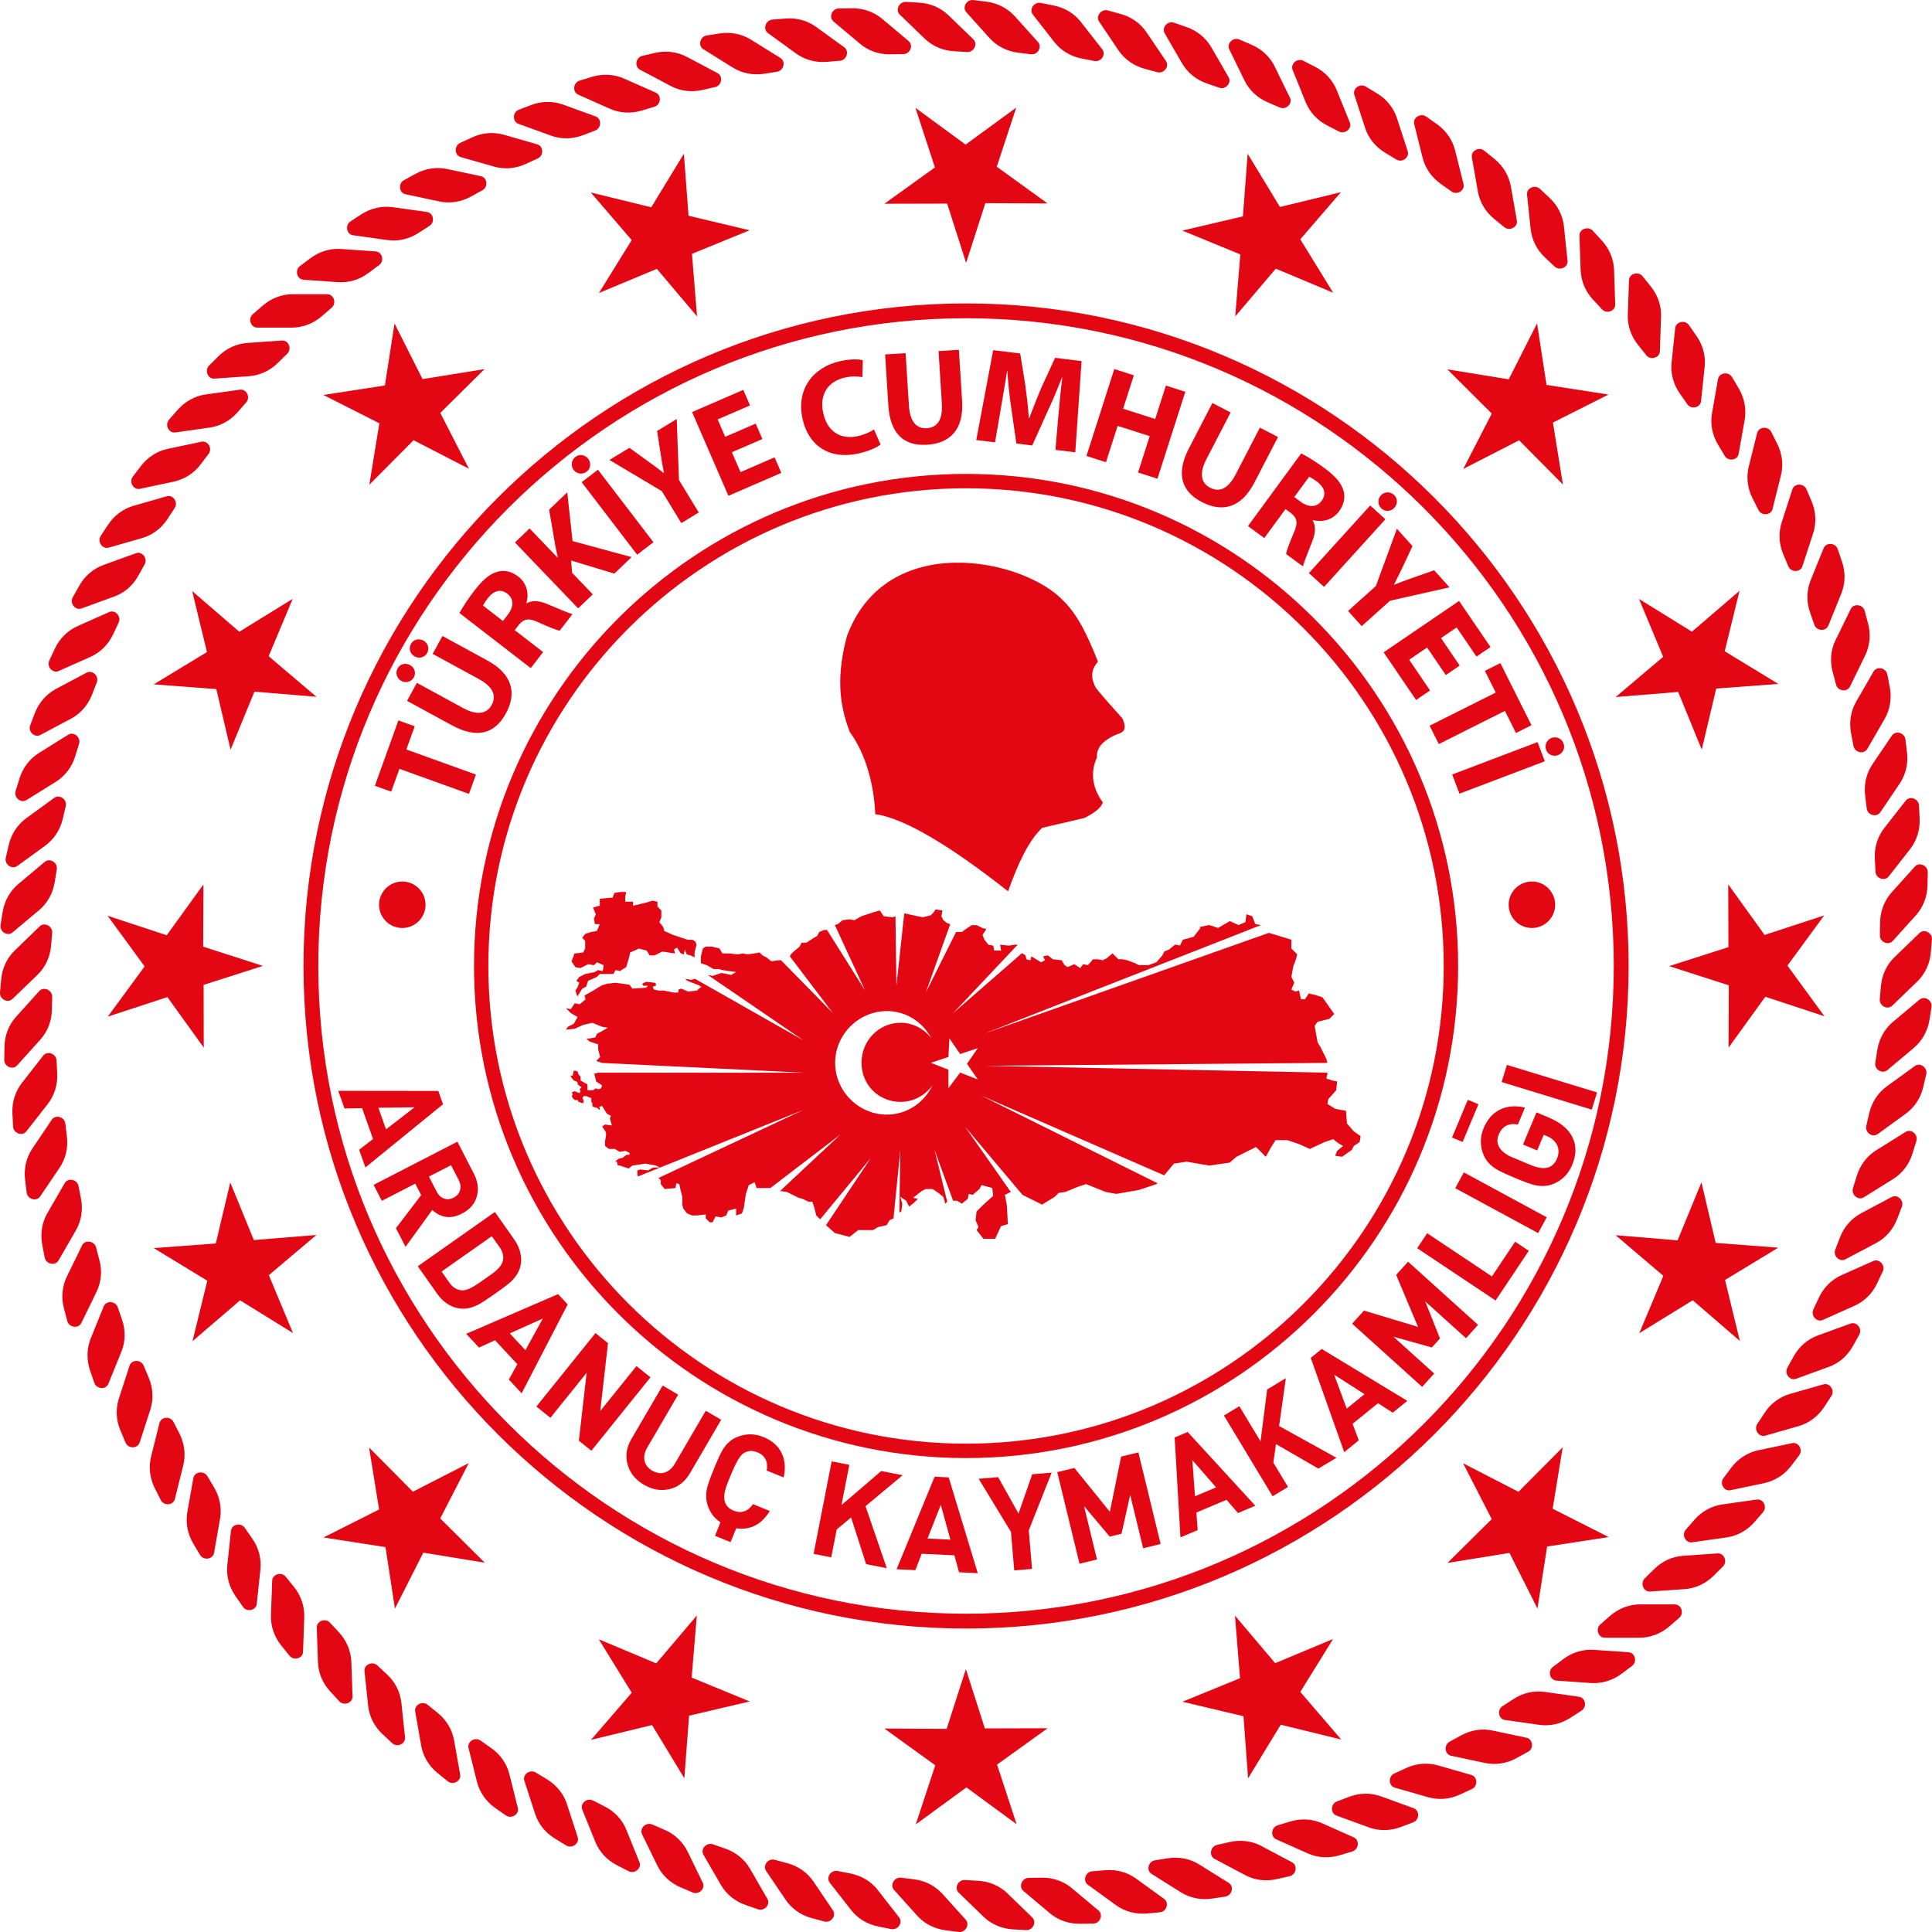 <?xml version="1.0" encoding="UTF-8"?>
<svg xmlns="http://www.w3.org/2000/svg" id="katman_2" data-name="katman 2" viewBox="0 0 817.06 817.07">
  <defs>
    <style>
      .cls-1 {
        fill: #e30613;
        stroke-width: 0px;
      }
    </style>
  </defs>
  <g id="katman_1" data-name="katman 1">
    <g>
      <g>
        <path class="cls-1" d="m708.28,678.5h-14.62c-4.6,0-9.06,1.69-12.65,4.79l-4.19,3.64c-2.2,1.89-.94,5.68,1.86,5.68h14.63c4.61,0,9.08-1.68,12.65-4.78l4.19-3.62c2.21-1.91.95-5.69-1.87-5.69"></path>
        <path class="cls-1" d="m726.4,656.95l-14.6,1.02c-4.58.31-8.92,2.29-12.26,5.64l-3.97,3.92c-2.04,2.03-.52,5.72,2.25,5.54l14.61-1.01c4.6-.33,8.92-2.31,12.28-5.66l3.93-3.92c2.06-2.02.55-5.73-2.25-5.53"></path>
        <path class="cls-1" d="m742.96,634.17l-14.51,2.06c-4.55.62-8.72,2.91-11.85,6.48l-3.65,4.17c-1.9,2.17-.14,5.77,2.63,5.38l14.51-2.05c4.55-.63,8.72-2.92,11.86-6.48l3.65-4.21c1.89-2.16.14-5.74-2.64-5.35"></path>
        <path class="cls-1" d="m757.89,610.32l-14.32,3.02c-4.49.96-8.51,3.54-11.36,7.31l-3.34,4.43c-1.75,2.3.25,5.75,2.99,5.14l14.32-3c4.48-.99,8.5-3.57,11.34-7.32l3.36-4.43c1.74-2.31-.26-5.75-3-5.16"></path>
        <path class="cls-1" d="m771.11,585.47l-14.07,4.01c-4.41,1.27-8.25,4.12-10.82,8.08l-3.05,4.64c-1.56,2.43.68,5.73,3.38,4.96l14.05-4.03c4.43-1.26,8.25-4.12,10.85-8.07l3.05-4.66c1.56-2.43-.68-5.73-3.38-4.94"></path>
        <path class="cls-1" d="m782.58,559.76l-13.74,4.99c-4.34,1.55-7.94,4.68-10.25,8.81l-2.69,4.84c-1.4,2.54,1.06,5.68,3.7,4.69l13.73-4.99c4.34-1.55,7.96-4.66,10.25-8.8l2.72-4.85c1.39-2.52-1.07-5.66-3.71-4.69"></path>
        <path class="cls-1" d="m792.23,533.29l-13.37,5.95c-4.21,1.87-7.61,5.23-9.61,9.52l-2.37,5.01c-1.21,2.62,1.46,5.58,4.01,4.44l13.37-5.98c4.2-1.85,7.58-5.21,9.59-9.48l2.38-5.03c1.23-2.6-1.46-5.56-4.01-4.43"></path>
        <path class="cls-1" d="m800,506.23l-12.93,6.87c-4.06,2.17-7.19,5.75-8.92,10.17l-1.99,5.18c-1.05,2.67,1.83,5.45,4.3,4.12l12.94-6.86c4.06-2.15,7.19-5.73,8.92-10.17l1.99-5.17c1.05-2.69-1.84-5.45-4.3-4.14"></path>
        <path class="cls-1" d="m805.86,478.72l-12.39,7.73c-3.91,2.44-6.79,6.24-8.2,10.77l-1.64,5.3c-.83,2.75,2.22,5.32,4.59,3.84l12.42-7.76c3.89-2.43,6.8-6.22,8.18-10.78l1.63-5.29c.85-2.76-2.19-5.31-4.58-3.81"></path>
        <path class="cls-1" d="m809.8,450.83l-11.84,8.59c-3.73,2.71-6.35,6.69-7.43,11.3l-1.26,5.41c-.65,2.8,2.57,5.12,4.84,3.47l11.84-8.59c3.71-2.7,6.34-6.67,7.41-11.28l1.27-5.41c.64-2.81-2.57-5.16-4.84-3.49"></path>
        <path class="cls-1" d="m811.77,422.75l-11.21,9.4c-3.53,2.97-5.85,7.11-6.61,11.8l-.87,5.47c-.47,2.85,2.92,4.96,5.09,3.15l11.19-9.39c3.52-2.97,5.86-7.12,6.62-11.79l.86-5.49c.47-2.83-2.9-4.94-5.07-3.14"></path>
        <path class="cls-1" d="m811.77,394.59l-10.52,10.16c-3.32,3.18-5.35,7.51-5.78,12.23l-.5,5.53c-.25,2.89,3.26,4.74,5.29,2.79l10.52-10.17c3.32-3.19,5.36-7.51,5.76-12.21l.49-5.53c.29-2.88-3.26-4.75-5.27-2.8"></path>
        <path class="cls-1" d="m809.81,366.49l-9.79,10.87c-3.07,3.44-4.8,7.89-4.91,12.6l-.09,5.56c-.06,2.88,3.57,4.49,5.46,2.4l9.79-10.87c3.06-3.42,4.8-7.86,4.89-12.59l.11-5.54c.07-2.9-3.6-4.51-5.47-2.44"></path>
        <path class="cls-1" d="m796.9,350.15c-2.83,3.62-4.26,8.2-4.03,12.9l.29,5.56c.14,2.89,3.9,4.25,5.63,2l9.01-11.5c2.82-3.64,4.25-8.17,4.02-12.91l-.27-5.56c-.17-2.88-3.89-4.23-5.63-2.01l-9.01,11.51Z"></path>
        <path class="cls-1" d="m788.78,336.36l.66,5.52c.35,2.86,4.2,3.96,5.77,1.62l8.19-12.12c2.55-3.81,3.66-8.44,3.09-13.14l-.67-5.52c-.35-2.87-4.17-3.95-5.74-1.61l-8.2,12.11c-2.58,3.8-3.66,8.44-3.09,13.15"></path>
        <path class="cls-1" d="m782.81,310.02l1.05,5.45c.54,2.84,4.45,3.67,5.86,1.23l7.31-12.65c2.29-3.99,3.07-8.71,2.19-13.34l-1.05-5.45c-.54-2.85-4.45-3.67-5.84-1.23l-7.31,12.65c-2.3,3.99-3.08,8.71-2.2,13.34"></path>
        <path class="cls-1" d="m775.05,284.17l1.43,5.36c.71,2.79,4.68,3.32,5.9.83l6.42-13.17c2-4.12,2.45-8.87,1.24-13.45l-1.43-5.37c-.72-2.77-4.7-3.32-5.92-.81l-6.42,13.14c-2.02,4.14-2.45,8.89-1.22,13.46"></path>
        <path class="cls-1" d="m765.46,258.92l1.81,5.24c.92,2.75,4.89,3.01,5.95.42l5.49-13.57c1.71-4.27,1.82-9.02.28-13.51l-1.8-5.26c-.9-2.74-4.89-3-5.96-.4l-5.49,13.56c-1.72,4.28-1.83,9.04-.28,13.51"></path>
        <path class="cls-1" d="m754.15,234.38l2.14,5.13c1.13,2.65,5.13,2.63,5.96-.03l4.55-13.92c1.42-4.36,1.21-9.11-.63-13.49l-2.18-5.11c-1.12-2.68-5.1-2.66-5.98,0l-4.51,13.93c-1.42,4.36-1.2,9.13.65,13.48"></path>
        <path class="cls-1" d="m743.67,215.69c1.3,2.57,5.3,2.29,5.96-.45l3.54-14.18c1.11-4.45.55-9.2-1.58-13.42l-2.5-4.95c-1.31-2.57-5.3-2.29-5.97.42l-3.56,14.2c-1.08,4.47-.55,9.19,1.59,13.4l2.53,4.98Z"></path>
        <path class="cls-1" d="m729.38,192.78c1.49,2.47,5.45,1.9,5.92-.86l2.55-14.39c.79-4.54-.12-9.22-2.53-13.29l-2.84-4.77c-1.49-2.46-5.42-1.91-5.92.85l-2.53,14.41c-.81,4.51.09,9.2,2.51,13.27l2.85,4.77Z"></path>
        <path class="cls-1" d="m713.55,170.92c1.65,2.38,5.56,1.53,5.83-1.24l1.54-14.54c.47-4.59-.73-9.19-3.45-13.06l-3.18-4.57c-1.62-2.35-5.53-1.53-5.83,1.27l-1.53,14.54c-.49,4.56.73,9.17,3.45,13.06l3.17,4.54Z"></path>
        <path class="cls-1" d="m696.23,150.23c1.81,2.24,5.65,1.13,5.75-1.66l.49-14.62c.19-4.58-1.36-9.11-4.33-12.79l-3.48-4.32c-1.81-2.25-5.64-1.15-5.74,1.66l-.5,14.62c-.17,4.59,1.36,9.1,4.36,12.79l3.46,4.32Z"></path>
        <path class="cls-1" d="m673.72,126.74l3.77,4.07c1.96,2.1,5.71.75,5.6-2.06l-.49-14.64c-.16-4.57-2.02-8.99-5.24-12.46l-3.75-4.07c-1.98-2.1-5.72-.73-5.65,2.06l.51,14.64c.18,4.58,2.02,8.99,5.25,12.46"></path>
        <path class="cls-1" d="m653.41,108.93l4.06,3.8c2.12,1.99,5.73.33,5.45-2.45l-1.52-14.54c-.48-4.57-2.63-8.84-6.09-12.06l-4.06-3.82c-2.09-1.94-5.74-.33-5.45,2.46l1.52,14.54c.5,4.56,2.64,8.84,6.09,12.07"></path>
        <path class="cls-1" d="m625,80.97c.8,4.53,3.24,8.62,6.91,11.62l4.29,3.49c2.25,1.82,5.78-.05,5.29-2.82l-2.53-14.41c-.82-4.52-3.25-8.62-6.91-11.61l-4.33-3.51c-2.22-1.82-5.75.06-5.25,2.83l2.53,14.4Z"></path>
        <path class="cls-1" d="m601.63,66.69c1.1,4.44,3.84,8.37,7.7,11.09l4.53,3.2c2.39,1.68,5.75-.46,5.07-3.18l-3.55-14.2c-1.1-4.44-3.83-8.37-7.7-11.11l-4.52-3.19c-2.38-1.65-5.75.45-5.08,3.19l3.55,14.2Z"></path>
        <path class="cls-1" d="m577.3,54.04c1.42,4.38,4.4,8.08,8.45,10.53l4.75,2.89c2.46,1.5,5.69-.87,4.83-3.53l-4.53-13.92c-1.41-4.37-4.4-8.09-8.46-10.52l-4.75-2.88c-2.47-1.5-5.69.85-4.82,3.51l4.53,13.92Z"></path>
        <path class="cls-1" d="m552.15,43.15c1.72,4.26,4.95,7.77,9.18,9.93l4.92,2.53c2.57,1.31,5.65-1.27,4.59-3.87l-5.5-13.55c-1.72-4.27-4.95-7.78-9.16-9.93l-4.96-2.54c-2.56-1.31-5.6,1.26-4.55,3.87l5.48,13.56Z"></path>
        <path class="cls-1" d="m526.29,34.01c2.01,4.15,5.49,7.41,9.84,9.26l5.12,2.21c2.65,1.11,5.51-1.65,4.28-4.16l-6.42-13.14c-2-4.14-5.47-7.39-9.84-9.26l-5.1-2.2c-2.66-1.13-5.51,1.65-4.29,4.15l6.41,13.14Z"></path>
        <path class="cls-1" d="m499.87,26.73c2.3,3.97,5.99,7,10.47,8.55l5.25,1.81c2.74.96,5.39-2.02,4-4.45l-7.33-12.66c-2.31-3.98-5.99-6.99-10.49-8.54l-5.23-1.83c-2.72-.95-5.4,2.02-3.98,4.47l7.31,12.65Z"></path>
        <path class="cls-1" d="m473.01,21.29c2.57,3.79,6.46,6.54,11.05,7.8l5.35,1.44c2.78.77,5.25-2.37,3.68-4.74l-8.21-12.12c-2.55-3.8-6.46-6.54-11.02-7.78l-5.36-1.48c-2.8-.73-5.23,2.42-3.67,4.74l8.18,12.14Z"></path>
        <path class="cls-1" d="m445.82,17.72c2.83,3.62,6.9,6.11,11.56,7.02l5.44,1.06c2.84.58,5.05-2.74,3.32-4.96l-9.01-11.52c-2.82-3.64-6.9-6.09-11.56-7l-5.42-1.09c-2.84-.54-5.07,2.77-3.32,4.96l8.99,11.53Z"></path>
        <path class="cls-1" d="m418.46,16.07c3.08,3.43,7.32,5.59,12.04,6.21l5.48.66c2.89.38,4.87-3.08,2.99-5.17l-9.78-10.87c-3.1-3.42-7.33-5.62-12.03-6.19l-5.51-.69c-2.88-.35-4.84,3.09-2.98,5.18l9.79,10.87Z"></path>
        <path class="cls-1" d="m391.07,16.35c3.31,3.18,7.68,5.07,12.42,5.32l5.53.32c2.89.15,4.61-3.43,2.62-5.36l-10.54-10.18c-3.31-3.19-7.68-5.07-12.43-5.33l-5.54-.32c-2.88-.15-4.62,3.45-2.59,5.39l10.53,10.17Z"></path>
        <path class="cls-1" d="m363.74,18.53c3.51,2.96,8.01,4.53,12.75,4.44l5.55-.07c2.88-.05,4.38-3.75,2.22-5.53l-11.21-9.43c-3.53-2.94-8.02-4.51-12.77-4.44l-5.55.09c-2.89.03-4.37,3.73-2.21,5.53l11.21,9.4Z"></path>
        <path class="cls-1" d="m336.63,22.6c3.71,2.69,8.33,3.96,13.04,3.55l5.54-.46c2.87-.25,4.09-4.05,1.83-5.69l-11.84-8.58c-3.74-2.73-8.33-3.97-13.05-3.58l-5.52.46c-2.9.25-4.1,4.05-1.84,5.7l11.83,8.6Z"></path>
        <path class="cls-1" d="m309.86,28.54c3.91,2.46,8.59,3.38,13.26,2.65l5.49-.85c2.86-.46,3.8-4.32,1.43-5.82l-12.43-7.73c-3.9-2.44-8.57-3.38-13.25-2.64l-5.5.84c-2.83.45-3.81,4.32-1.42,5.82l12.41,7.73Z"></path>
        <path class="cls-1" d="m283.61,36.34c4.03,2.17,8.77,2.77,13.41,1.72l5.4-1.24c2.83-.63,3.49-4.55,1.04-5.9l-12.93-6.84c-4.08-2.18-8.81-2.77-13.42-1.74l-5.41,1.27c-2.82.61-3.51,4.56-1.04,5.87l12.95,6.85Z"></path>
        <path class="cls-1" d="m244.55,40.04l13.36,5.95c4.19,1.87,8.96,2.13,13.49.77l5.34-1.62c2.77-.84,3.15-4.81.59-5.97l-13.38-5.92c-4.19-1.87-8.95-2.13-13.49-.78l-5.31,1.61c-2.77.85-3.17,4.81-.6,5.96"></path>
        <path class="cls-1" d="m219.25,52.37l13.73,4.98c4.32,1.59,9.13,1.53,13.52-.17l5.2-1.97c2.7-1.03,2.82-5.01.19-5.98l-13.76-5c-4.32-1.56-9.1-1.5-13.51.18l-5.19,1.98c-2.7,1.02-2.81,5.02-.19,5.98"></path>
        <path class="cls-1" d="m194.83,66.43l14.1,4.03c4.4,1.25,9.15.85,13.45-1.13l5.04-2.32c2.63-1.22,2.46-5.21-.23-5.98l-14.06-4.03c-4.42-1.27-9.18-.89-13.47,1.11l-5.04,2.33c-2.63,1.22-2.48,5.19.21,5.98"></path>
        <path class="cls-1" d="m171.5,82.15l14.3,3.05c4.5.94,9.22.23,13.36-2.06l4.85-2.68c2.54-1.41,2.1-5.36-.63-5.94l-14.32-3.05c-4.49-.94-9.2-.22-13.35,2.06l-4.88,2.68c-2.53,1.39-2.07,5.36.66,5.94"></path>
        <path class="cls-1" d="m149.29,99.49l14.51,2.03c4.54.65,9.19-.41,13.16-2.98l4.67-3.01c2.44-1.57,1.72-5.49-1.06-5.88l-14.48-2.03c-4.55-.63-9.19.41-13.19,2.96l-4.66,3.04c-2.41,1.56-1.72,5.48,1.06,5.87"></path>
        <path class="cls-1" d="m128.36,118.32l14.59,1.01c4.58.31,9.16-1.05,12.92-3.91l4.46-3.3c2.33-1.74,1.35-5.62-1.46-5.8l-14.59-1.02c-4.59-.33-9.17,1.04-12.95,3.87l-4.44,3.34c-2.33,1.74-1.35,5.6,1.46,5.8"></path>
        <path class="cls-1" d="m108.81,138.55h14.61c4.61,0,9.07-1.68,12.65-4.79l4.19-3.62c2.2-1.9.94-5.71-1.86-5.71h-14.63c-4.61,0-9.07,1.72-12.64,4.81l-4.19,3.62c-2.21,1.88-.95,5.68,1.88,5.68"></path>
        <path class="cls-1" d="m90.68,160.12l14.61-1.02c4.57-.32,8.91-2.32,12.25-5.65l3.97-3.91c2.03-2.04.52-5.73-2.27-5.53l-14.6,1.02c-4.6.33-8.92,2.3-12.28,5.66l-3.93,3.91c-2.06,2.03-.54,5.73,2.25,5.53"></path>
        <path class="cls-1" d="m74.13,182.89l14.49-2.06c4.55-.62,8.73-2.91,11.85-6.49l3.65-4.17c1.9-2.17.14-5.75-2.63-5.37l-14.5,2.02c-4.57.63-8.74,2.96-11.86,6.51l-3.66,4.17c-1.88,2.2-.12,5.77,2.66,5.38"></path>
        <path class="cls-1" d="m59.18,206.73l14.3-3.04c4.51-.96,8.53-3.53,11.38-7.3l3.34-4.43c1.76-2.3-.25-5.73-3-5.16l-14.31,3.04c-4.47.94-8.5,3.53-11.35,7.32l-3.37,4.42c-1.73,2.29.26,5.74,3.01,5.15"></path>
        <path class="cls-1" d="m45.96,231.61l14.05-4.03c4.43-1.27,8.25-4.12,10.84-8.1l3.04-4.66c1.57-2.4-.67-5.71-3.36-4.95l-14.07,4.05c-4.41,1.27-8.24,4.13-10.82,8.08l-3.05,4.65c-1.56,2.42.69,5.73,3.37,4.95"></path>
        <path class="cls-1" d="m34.49,257.32l13.74-5.02c4.34-1.53,7.94-4.65,10.25-8.8l2.7-4.85c1.4-2.51-1.07-5.66-3.68-4.69l-13.76,4.98c-4.32,1.57-7.94,4.69-10.25,8.82l-2.72,4.85c-1.4,2.53,1.08,5.66,3.71,4.7"></path>
        <path class="cls-1" d="m24.84,283.77l13.37-5.95c4.21-1.88,7.6-5.23,9.61-9.51l2.36-5.02c1.22-2.63-1.46-5.58-4.02-4.44l-13.36,5.93c-4.19,1.89-7.6,5.25-9.6,9.54l-2.35,5.03c-1.24,2.6,1.44,5.55,3.99,4.43"></path>
        <path class="cls-1" d="m17.09,310.82l12.91-6.88c4.06-2.14,7.2-5.74,8.91-10.14l2.02-5.18c1.05-2.69-1.84-5.45-4.31-4.14l-12.94,6.86c-4.04,2.18-7.18,5.75-8.92,10.16l-1.97,5.19c-1.06,2.7,1.81,5.45,4.3,4.13"></path>
        <path class="cls-1" d="m11.2,338.35l12.43-7.73c3.88-2.45,6.78-6.23,8.18-10.76l1.63-5.32c.84-2.74-2.22-5.3-4.59-3.83l-12.41,7.76c-3.9,2.43-6.79,6.23-8.2,10.76l-1.62,5.29c-.86,2.77,2.21,5.33,4.57,3.82"></path>
        <path class="cls-1" d="m7.29,366.23l11.83-8.58c3.72-2.72,6.34-6.71,7.42-11.32l1.26-5.4c.66-2.81-2.57-5.15-4.85-3.51l-11.85,8.61c-3.71,2.72-6.32,6.69-7.4,11.31l-1.25,5.41c-.67,2.79,2.57,5.14,4.84,3.48"></path>
        <path class="cls-1" d="m5.31,394.31l11.21-9.39c3.53-2.96,5.86-7.11,6.6-11.79l.89-5.49c.47-2.83-2.93-4.96-5.08-3.16l-11.21,9.41c-3.51,2.97-5.85,7.12-6.61,11.8l-.86,5.49c-.48,2.85,2.92,4.94,5.07,3.14"></path>
        <path class="cls-1" d="m5.28,422.47l10.53-10.16c3.31-3.19,5.36-7.51,5.78-12.21l.48-5.53c.27-2.89-3.26-4.74-5.27-2.82l-10.52,10.18c-3.33,3.18-5.35,7.51-5.77,12.21l-.51,5.53c-.27,2.88,3.26,4.73,5.27,2.79"></path>
        <path class="cls-1" d="m7.25,450.56l9.79-10.87c3.09-3.42,4.81-7.87,4.9-12.59l.13-5.56c.04-2.88-3.6-4.47-5.48-2.4l-9.79,10.87c-3.09,3.42-4.81,7.84-4.9,12.59l-.11,5.55c-.07,2.89,3.59,4.51,5.45,2.42"></path>
        <path class="cls-1" d="m20.17,466.91c2.83-3.61,4.25-8.18,4.03-12.88l-.29-5.58c-.15-2.87-3.88-4.21-5.63-2.02l-9,11.53c-2.84,3.6-4.25,8.18-4.03,12.9l.29,5.55c.14,2.89,3.91,4.24,5.63,2.03l9.01-11.53Z"></path>
        <path class="cls-1" d="m28.3,480.7l-.67-5.53c-.33-2.87-4.18-3.96-5.74-1.61l-8.17,12.12c-2.58,3.81-3.69,8.45-3.12,13.14l.67,5.51c.33,2.87,4.18,3.97,5.74,1.63l8.2-12.13c2.57-3.82,3.66-8.44,3.09-13.14"></path>
        <path class="cls-1" d="m34.27,507.04l-1.05-5.44c-.55-2.84-4.45-3.67-5.86-1.24l-7.32,12.67c-2.28,3.98-3.06,8.7-2.18,13.34l1.04,5.45c.55,2.83,4.45,3.65,5.86,1.23l7.31-12.67c2.32-3.99,3.07-8.7,2.2-13.34"></path>
        <path class="cls-1" d="m42.03,532.89l-1.41-5.37c-.74-2.78-4.68-3.32-5.91-.83l-6.42,13.16c-2.02,4.14-2.46,8.88-1.25,13.47l1.42,5.36c.73,2.77,4.72,3.33,5.94.82l6.41-13.14c2.02-4.16,2.47-8.9,1.23-13.47"></path>
        <path class="cls-1" d="m51.62,558.15l-1.8-5.25c-.93-2.76-4.91-3.01-5.97-.41l-5.48,13.56c-1.71,4.27-1.81,9.02-.29,13.51l1.81,5.25c.92,2.73,4.92,3.01,5.95.4l5.49-13.55c1.73-4.27,1.84-9.03.29-13.52"></path>
        <path class="cls-1" d="m62.92,582.67l-2.16-5.12c-1.11-2.67-5.1-2.67-5.97.02l-4.52,13.9c-1.4,4.38-1.19,9.13.66,13.5l2.16,5.12c1.11,2.65,5.1,2.65,5.97-.02l4.52-13.92c1.41-4.37,1.18-9.15-.66-13.48"></path>
        <path class="cls-1" d="m73.4,601.39c-1.28-2.59-5.29-2.31-5.96.44l-3.55,14.18c-1.1,4.45-.53,9.2,1.59,13.42l2.51,4.95c1.31,2.58,5.28,2.29,5.96-.41l3.55-14.21c1.1-4.46.54-9.19-1.57-13.43l-2.54-4.94Z"></path>
        <path class="cls-1" d="m87.69,624.27c-1.51-2.47-5.44-1.9-5.93.86l-2.54,14.4c-.78,4.53.12,9.21,2.53,13.29l2.85,4.77c1.49,2.47,5.43,1.91,5.93-.86l2.53-14.4c.79-4.51-.09-9.2-2.51-13.27l-2.85-4.79Z"></path>
        <path class="cls-1" d="m103.52,646.13c-1.67-2.37-5.56-1.52-5.84,1.26l-1.55,14.54c-.45,4.56.76,9.19,3.45,13.06l3.18,4.56c1.64,2.38,5.55,1.52,5.83-1.25l1.54-14.55c.48-4.56-.72-9.17-3.44-13.06l-3.17-4.56Z"></path>
        <path class="cls-1" d="m120.84,666.84c-1.81-2.26-5.63-1.13-5.73,1.66l-.52,14.62c-.15,4.58,1.37,9.08,4.35,12.77l3.48,4.32c1.81,2.26,5.65,1.15,5.74-1.65l.51-14.62c.16-4.6-1.36-9.11-4.32-12.79l-3.5-4.32Z"></path>
        <path class="cls-1" d="m143.35,690.33l-3.77-4.06c-1.96-2.11-5.69-.76-5.62,2.05l.51,14.64c.15,4.57,2.02,8.97,5.24,12.44l3.75,4.06c1.97,2.13,5.72.76,5.62-2.06l-.49-14.61c-.18-4.58-2.03-9-5.24-12.46"></path>
        <path class="cls-1" d="m163.66,708.13l-4.06-3.8c-2.11-1.98-5.73-.33-5.45,2.44l1.54,14.55c.47,4.57,2.61,8.84,6.08,12.06l4.07,3.81c2.09,1.95,5.73.33,5.45-2.44l-1.53-14.55c-.5-4.59-2.63-8.85-6.09-12.08"></path>
        <path class="cls-1" d="m192.06,736.09c-.79-4.52-3.21-8.62-6.88-11.62l-4.31-3.49c-2.26-1.83-5.76.06-5.29,2.82l2.54,14.4c.79,4.55,3.24,8.62,6.9,11.62l4.33,3.5c2.22,1.8,5.74-.07,5.26-2.83l-2.55-14.4Z"></path>
        <path class="cls-1" d="m215.45,750.39c-1.11-4.47-3.83-8.39-7.69-11.1l-4.54-3.2c-2.36-1.66-5.76.46-5.07,3.18l3.54,14.2c1.11,4.47,3.83,8.37,7.69,11.11l4.55,3.16c2.36,1.68,5.75-.43,5.07-3.16l-3.55-14.18Z"></path>
        <path class="cls-1" d="m239.78,763c-1.42-4.35-4.42-8.06-8.45-10.52l-4.75-2.87c-2.49-1.5-5.69.87-4.82,3.52l4.53,13.92c1.41,4.37,4.4,8.09,8.44,10.53l4.73,2.89c2.49,1.48,5.72-.88,4.85-3.53l-4.53-13.94Z"></path>
        <path class="cls-1" d="m264.93,773.92c-1.7-4.26-4.94-7.77-9.17-9.93l-4.93-2.53c-2.58-1.31-5.63,1.26-4.58,3.87l5.49,13.55c1.72,4.27,4.95,7.78,9.16,9.93l4.95,2.53c2.57,1.32,5.62-1.26,4.56-3.86l-5.48-13.56Z"></path>
        <path class="cls-1" d="m290.79,783.05c-2.02-4.12-5.48-7.39-9.85-9.26l-5.11-2.2c-2.67-1.13-5.52,1.66-4.28,4.17l6.41,13.14c2.01,4.14,5.48,7.39,9.84,9.26l5.1,2.18c2.66,1.14,5.51-1.64,4.29-4.15l-6.4-13.15Z"></path>
        <path class="cls-1" d="m317.2,790.34c-2.3-3.98-5.98-6.99-10.47-8.55l-5.23-1.81c-2.76-.95-5.4,2-3.99,4.44l7.32,12.66c2.29,3.98,5.98,7,10.47,8.55l5.22,1.82c2.74.96,5.41-2.01,3.99-4.45l-7.31-12.66Z"></path>
        <path class="cls-1" d="m344.07,795.79c-2.57-3.81-6.47-6.58-11.06-7.82l-5.34-1.45c-2.79-.76-5.24,2.38-3.67,4.73l8.19,12.09c2.56,3.83,6.45,6.58,11.03,7.82l5.36,1.46c2.79.75,5.24-2.41,3.67-4.72l-8.18-12.12Z"></path>
        <path class="cls-1" d="m371.25,799.33c-2.83-3.61-6.91-6.09-11.57-7.01l-5.45-1.07c-2.82-.56-5.05,2.75-3.31,4.97l8.99,11.51c2.84,3.65,6.9,6.1,11.56,7.01l5.43,1.09c2.84.54,5.05-2.76,3.33-4.98l-9-11.53Z"></path>
        <path class="cls-1" d="m398.61,800.99c-3.08-3.43-7.32-5.63-12.03-6.21l-5.49-.68c-2.88-.36-4.86,3.1-2.98,5.19l9.78,10.87c3.09,3.42,7.33,5.58,12.02,6.18l5.51.7c2.88.37,4.84-3.1,2.99-5.19l-9.8-10.86Z"></path>
        <path class="cls-1" d="m426.04,800.7c-3.31-3.18-7.7-5.06-12.44-5.3l-5.53-.32c-2.92-.15-4.63,3.43-2.62,5.36l10.52,10.18c3.31,3.18,7.68,5.07,12.43,5.33l5.53.31c2.91.15,4.63-3.44,2.6-5.38l-10.51-10.18Z"></path>
        <path class="cls-1" d="m453.34,798.56c-3.52-2.98-8.02-4.55-12.77-4.47l-5.55.09c-2.88.05-4.36,3.72-2.21,5.53l11.21,9.43c3.51,2.94,8.01,4.51,12.76,4.43l5.55-.07c2.9-.03,4.38-3.75,2.24-5.53l-11.23-9.39Z"></path>
        <path class="cls-1" d="m480.45,794.48c-3.71-2.72-8.33-3.96-13.01-3.55l-5.56.46c-2.86.24-4.08,4.05-1.83,5.69l11.86,8.6c3.71,2.69,8.31,3.94,13.03,3.56l5.54-.5c2.89-.22,4.09-4.02,1.84-5.67l-11.86-8.59Z"></path>
        <path class="cls-1" d="m507.22,788.53c-3.9-2.47-8.6-3.37-13.27-2.65l-5.49.85c-2.86.44-3.81,4.32-1.42,5.78l12.39,7.78c3.92,2.42,8.59,3.36,13.27,2.63l5.5-.84c2.85-.45,3.81-4.33,1.42-5.81l-12.41-7.73Z"></path>
        <path class="cls-1" d="m533.51,780.7c-4.08-2.15-8.81-2.75-13.44-1.69l-5.4,1.23c-2.8.64-3.5,4.56-1.02,5.9l12.92,6.85c4.05,2.18,8.78,2.76,13.4,1.7l5.42-1.23c2.83-.63,3.5-4.57,1.02-5.87l-12.9-6.88Z"></path>
        <path class="cls-1" d="m572.51,777.03l-13.36-5.95c-4.2-1.86-8.96-2.12-13.49-.76l-5.33,1.61c-2.77.85-3.15,4.81-.59,5.94l13.37,5.97c4.19,1.87,8.96,2.12,13.5.76l5.31-1.61c2.76-.84,3.16-4.81.59-5.96"></path>
        <path class="cls-1" d="m597.83,764.7l-13.73-4.98c-4.32-1.58-9.08-1.52-13.52.16l-5.22,1.97c-2.66,1.04-2.8,5.01-.16,5.96l13.75,5.03c4.31,1.55,9.08,1.5,13.5-.19l5.22-1.97c2.68-1.02,2.8-5.03.16-5.99"></path>
        <path class="cls-1" d="m622.24,750.64l-14.07-4.03c-4.42-1.25-9.17-.88-13.48,1.11l-5.06,2.32c-2.6,1.23-2.44,5.22.25,5.98l14.07,4.04c4.42,1.26,9.17.89,13.45-1.12l5.06-2.33c2.63-1.21,2.46-5.2-.22-5.97"></path>
        <path class="cls-1" d="m645.59,734.91l-14.31-3.04c-4.49-.97-9.22-.24-13.37,2.04l-4.85,2.66c-2.54,1.42-2.12,5.37.63,5.96l14.31,3.04c4.5.95,9.19.24,13.35-2.05l4.88-2.66c2.52-1.42,2.09-5.37-.65-5.95"></path>
        <path class="cls-1" d="m667.78,717.57l-14.51-2.05c-4.53-.64-9.2.42-13.16,3l-4.67,3.01c-2.44,1.57-1.74,5.5,1.05,5.87l14.52,2.06c4.53.63,9.17-.41,13.15-3l4.69-3.03c2.41-1.54,1.69-5.47-1.07-5.87"></path>
        <path class="cls-1" d="m688.72,698.74l-14.61-1c-4.57-.34-9.16,1.05-12.92,3.87l-4.45,3.34c-2.32,1.76-1.33,5.6,1.46,5.79l14.58,1.03c4.59.3,9.16-1.05,12.93-3.88l4.47-3.34c2.33-1.74,1.35-5.6-1.46-5.8"></path>
        <polygon class="cls-1" points="400.56 86.11 408.58 111.18 416.72 85.92 443.04 86.05 421.54 70.51 429.78 45.5 408.36 61.16 387.13 45.59 395.39 70.8 374.02 86.17 400.56 86.11"></polygon>
        <polygon class="cls-1" points="291.19 91.25 289.23 65 275.43 87.66 249.86 81.41 267.15 101.54 253.29 123.92 277.78 113.7 294.78 133.8 292.64 107.35 317 97.39 291.19 91.25"></polygon>
        <polygon class="cls-1" points="178.7 160.32 166.85 136.8 162.77 163.02 136.76 167.03 160.43 179.02 156.19 204.99 174.91 186.18 198.31 198.24 186.2 174.63 204.9 156.1 178.7 160.32"></polygon>
        <polygon class="cls-1" points="113.61 277.51 123.79 253.25 101.21 267.17 81.27 249.98 87.53 275.76 65.02 289.42 91.48 291.43 97.51 317.06 107.6 292.51 133.84 294.69 113.61 277.51"></polygon>
        <polygon class="cls-1" points="85.92 400.35 86.04 374.03 70.5 395.53 45.5 387.28 61.16 408.71 45.58 429.94 70.8 421.68 86.17 443.04 86.11 416.51 111.18 408.49 85.92 400.35"></polygon>
        <polygon class="cls-1" points="97.38 500.06 91.26 525.88 65.01 527.83 87.67 541.63 81.4 567.21 101.54 549.92 123.92 563.78 113.7 539.28 133.8 522.28 107.35 524.43 97.38 500.06"></polygon>
        <polygon class="cls-1" points="163.03 654.29 167.02 680.31 179.02 656.64 205 660.88 186.18 642.16 198.24 618.76 174.62 630.86 156.09 612.17 160.32 638.37 136.8 650.21 163.03 654.29"></polygon>
        <polygon class="cls-1" points="275.76 729.54 289.41 752.05 291.42 725.58 317.06 719.56 292.51 709.47 294.69 683.23 277.52 703.45 253.24 693.27 267.16 715.86 249.97 735.79 275.76 729.54"></polygon>
        <polygon class="cls-1" points="416.5 730.96 408.48 705.89 400.34 731.15 374.02 731.02 395.53 746.56 387.28 771.56 408.71 755.91 429.94 771.48 421.67 746.26 443.04 730.89 416.5 730.96"></polygon>
        <polygon class="cls-1" points="525.88 725.81 527.83 752.06 541.63 729.4 567.21 735.66 549.91 715.53 563.78 693.15 539.29 703.36 522.28 683.27 524.42 709.72 500.06 719.68 525.88 725.81"></polygon>
        <polygon class="cls-1" points="638.37 656.75 650.21 680.27 654.29 654.04 680.31 650.04 656.63 638.05 660.88 612.07 642.16 630.89 618.76 618.83 630.86 642.44 612.16 660.97 638.37 656.75"></polygon>
        <polygon class="cls-1" points="725.58 525.64 719.56 500.01 709.47 524.56 683.24 522.37 703.45 539.56 693.27 563.82 715.86 549.9 735.8 567.1 729.54 541.3 752.04 527.65 725.58 525.64"></polygon>
        <polygon class="cls-1" points="755.92 408.36 771.48 387.13 746.27 395.39 730.89 374.03 730.96 400.56 705.88 408.58 731.14 416.71 731.03 443.04 746.57 421.54 771.57 429.78 755.92 408.36"></polygon>
        <polygon class="cls-1" points="719.68 317.01 725.81 291.19 752.07 289.24 729.4 275.43 735.66 249.86 715.52 267.15 693.15 253.29 703.37 277.78 683.27 294.79 709.72 292.64 719.68 317.01"></polygon>
        <polygon class="cls-1" points="654.04 162.78 650.04 136.76 638.05 160.43 612.08 156.19 630.88 174.9 618.83 198.31 642.44 186.21 660.97 204.9 656.75 178.7 680.26 166.86 654.04 162.78"></polygon>
        <polygon class="cls-1" points="541.3 87.53 527.65 65.02 525.64 91.49 500.01 97.51 524.55 107.6 522.38 133.83 539.55 113.62 563.82 123.8 549.9 101.2 567.1 81.27 541.3 87.53"></polygon>
        <path class="cls-1" d="m408.55,200.42c-114.74,0-208.09,93.36-208.09,208.11s93.35,208.1,208.09,208.1,208.11-93.35,208.11-208.1-93.36-208.11-208.11-208.11m0,410.12c-111.39,0-202.02-90.62-202.02-202.01s90.63-202.03,202.02-202.03,202.01,90.63,202.01,202.03-90.62,202.01-202.01,202.01"></path>
        <path class="cls-1" d="m408.55,128.32c-154.51,0-280.2,125.7-280.2,280.21s125.69,280.2,280.2,280.2,280.21-125.7,280.21-280.2-125.71-280.21-280.21-280.21m0,554.13c-151.05,0-273.94-122.88-273.94-273.93s122.89-273.93,273.94-273.93,273.93,122.88,273.93,273.93-122.88,273.93-273.93,273.93"></path>
        <path class="cls-1" d="m647.86,372.8c-5.43,0-9.83,4.4-9.83,9.83s4.4,9.83,9.83,9.83,9.83-4.41,9.83-9.83-4.4-9.83-9.83-9.83"></path>
        <path class="cls-1" d="m170.14,372.8c-5.43,0-9.83,4.4-9.83,9.83s4.4,9.83,9.83,9.83,9.83-4.41,9.83-9.83-4.4-9.83-9.83-9.83"></path>
        <path class="cls-1" d="m370.13,344.3c11.98,1.66,30.99,12.81,56.19,32.64,4.13-11.57,8.68-21.48,14.46-26.85l17.77-4.13c4.13-2.07,7.02-4.14,7.85-6.61-4.54-6.2-5.37-12.81-2.48-19.01-.41-4.13,2.89-7.85,9.92-10.33,2.48-1.24,2.07-3.31.83-6.2-3.72-4.14-7.44-8.27-11.16-12.81-2.07-3.72-2.48-7.44.83-11.16-4.54-11.57-8.68-19.83-14.46-25.61-16.94-18.18-75.19-30.16-91.72,14.87-4.13,15.7-3.72,27.68,1.24,40.49,7.02,9.5,10.33,23.14,10.74,34.71"></path>
        <path class="cls-1" d="m549.43,418.91l-1.65.41-1.65-.83,1.24-2.89-1.24-2.48.83-4.54.83-2.07.83-2.9-2.48-2.48v-3.72l-9.51-2.89-120.22,42.55,116.92-45.86-2.48-.41-1.24-3.31-2.48-.83-.41,3.31-2.9,1.24-3.72-1.66-4.96,2.89-3.72-1.24-4.13.83.41.41-2.89,3.72-2.89.83-1.66.41-1.24,2.48-2.07-.41-2.48,2.07-2.06.83-.83,1.66-2.48,2.89-3.31,1.24h-4.13l-1.65-.83-3.31-1.24-2.07-.41h-1.66l-2.48-2.48-2.48,2.07-1.65.83-2.07-.41h-2.07l-2.07,2.48-2.07-.41-1.24,1.66-2.48-1.66-2.9,1.24-1.24-.83-1.24-2.07-3.72-.41-2.07-1.65-2.07.41.83,1.66-1.65.83-2.07-1.24-2.07-1.24-.41,1.66-1.65-.41-.41-1.65-1.24-.83h-.41l-28.92,25.2,27.27-28.92h-1.24l-2.48.41-3.72-.41.41,2.48h-2.9l-.41-2.07-2.07-.41-1.65-2.07-.83-2.07,1.65-2.48-1.65-.41-2.48-1.24h-2.07l-2.48,1.65-1.65,1.24h-2.48l-12.81,25.61,10.33-28.92-1.24-.41-1.66-1.24-.83-1.66.42-2.48-2.9-.41-.83,1.24-1.24,1.24-3.31.83-7.85-1.66-3.31,30.57-.41-29.33-1.24.41-3.72-.41-1.66-2.48-2.89.83-4.96,1.65-2.9,1.66-2.07-.41-2.89.41-2.07,1.65-1.24.41,12.81,27.68-16.11-25.61h-1.24l-2.07.83-.83,1.65-2.07,1.24-2.48,1.66h-2.07l-.83,1.65-2.48,2.07-1.24,1.24-.41.83,18.18,23.96-21.9-22.31h-1.24l-2.89.41-2.07-1.66-1.66-.83-1.24-1.24-2.07.41-3.3.41-1.66-.41-2.07.41-3.72-.41h-2.89l-1.24-2.07-3.31-.83h-2.48l-1.24.83-.83,3.31v2.9l2.48.83,2.89,1.65h2.07l1.65.41,2.48.41,3.31.41-2.07,1.24-4.13-.83-3.72,1.24-2.07-.41,40.49,27.68-45.86-26.02-1.66.41-2.48-.41.83.83,5.37,2.07v.41h.83l-1.24.83-.83.83-3.72.41-2.9-1.24-1.24.41v1.24h-2.07l-4.13-.83h-2.07l-2.07-.41-.41-.83v-.41l1.24-.41v-.83l-.41-.41-3.72-.41-1.66.83.41.83h2.07l-.83.83-5.79.41-1.24-1.66-5.79-.83-3.72.41-2.48.83-3.31,2.07-3.72,2.07.41,1.65-2.48,2.07-2.07-.41-1.66,2.48-2.06-.42,2.06,2.07,2.9,1.66-1.66,2.89-2.48,1.24-.83,1.24,3.72-.41,3.72-1.66,3.72-.83,4.13,1.66,2.48.41-2.89,1.66-1.66.83-.83,1.65-2.48.41h-1.24l1.24,1.24,3.72,1.24v2.07l.83,3.31-1.65,1.65,2.48.83,85.52,4.13h-87.17l-1.66.41.83,3.31,2.48,1.66-.41,1.24-1.24.41-.83-.41-.83.41-.41.41h-2.48v-2.48l-2.89-1.65v-1.66l-.83-.83-.41-1.24-.83-.41h-.83l-.41,2.07h-.83v.41l1.24,1.66,1.24.41.42.41v.83l1.65,1.24-.41.41-.41.41.41.83-.41.83-2.07-.83-1.24.41.41.83-.41.83.41.83.83.83h1.24l.41.83h.41l.83.41h.83v-1.24l-.41-.83.41-.83h1.24l2.07.83v1.65l.41.41v1.24l.41.41,1.65.41.83.83.41-.41-.41-.83,1.24-.41,2.07,3.31,1.66.83-.41,1.24.83,2.89-2.89-.41-1.24.83,1.66,2.48v1.24l-.41,2.48v2.07l1.66,1.24h2.48l2.07,1.24,2.48-.42,1.66.83v.83h-1.24l-1.66,1.24-1.65.41-1.66,1.24h.83l.41,1.65h.83l3.72,1.24,1.65-1.24,2.9-.41,2.48-.41,4.55.83,1.66.83h-2.9l-2.07,1.24-3.31-.41-1.24.41v2.07l.41.41,69.82-28.09-61.56,28.92h.41l.83.83v1.65l1.66,2.07,4.55-.41.41-2.07,1.24.41.41,2.07.83,3.31v3.31l.41,1.65,1.66,2.07,2.07.83h2.07l3.72-.41v1.65l1.65,1.66h1.24l1.24-2.48,2.48.41,2.07-.83.83-2.07,3.31-.83v2.9l2.48-.83.83-2.48.83-5.79,1.24-3.72,2.48-1.24.83,2.48h5.78l29.75-22.72-25.61,23.96,2.89.41,4.96,2.48,1.65.41,2.48,1.24h1.66l.83,2.48.83,3.31,1.65,1.65,21.49-26.03-19.01,28.51,3.72,3.31,6.2,1.65,3.72-2.89h6.2l2.07-1.24,3.72-.83,1.24-2.07,1.66-.83,2.89-28.92-.41,26.44.83-.41.41-3.31-.83-2.89,2.48,1.66,1.24,2.48,2.07-1.65,1.65-1.66-2.07-.41,3.72-2.9,1.65-.83h2.89l2.48,1.66,2.07,1.65.83,2.89.83-.83-5.37-21.9,7.85,21.49h1.66l2.07,1.24,2.48-2.07.41-2.07,1.66.41,2.89-2.48.83-1.66,4.55,1.24.41,3.31-4.13,3.72-2.9,2.89-.41,3.72,1.24,2.89-.83,1.24,2.9,3.72h4.96l2.48-5.37,2.89-.83-.41-7.85-.83-4.54,2.48-1.24-19.42-27.68,24.37,28.92,8.27,4.13,5.37-3.31,1.66-1.65,2.89-.41,4.96-2.07,3.72-1.24,8.27,3.31,4.54.83,9.5-1.65,7.44-2.48.41-.41-74.78-37.18,77.67,33.88,4.13-4.96,5.37-.83,9.5,1.65,8.68-1.24,2.89-2.48,4.96-2.48,3.31-1.66,4.13,4.14,2.07-3.72,2.07-3.31h4.96l4.96,1.66,4.55,2.07,6.2-2.9,3.72-1.24,2.07,1.65,2.07,1.24-2.48,2.07-.83,2.07,2.9.41,4.13-2.9.83-1.65,2.48-1.66.41-2.48-2.89-2.07-2.89-3.31-.41-5.37-4.55-.83-3.31-2.07.41-2.07,3.31-3.72.41-3.72-2.07-.41-2.48-.83.41-2.07v-.41l-145.01-2.9,145.01-1.24-.41-1.66-2.48-4.96-1.24-2.07-.83-4.55-.41-2.48,1.24-1.65,4.96-1.24,2.07-2.07-4.96-7.03-2.48-.83-3.3-.83-1.66,2.48h-1.65l-.83-3.72Zm-174.35,52.47c-11.98,0-21.89-9.92-21.89-21.89s9.92-21.9,21.89-21.9c8.24,0,15.21,4.73,18.82,11.55-3.03-4.01-7.73-6.6-13.04-6.6-9.09,0-16.52,7.44-16.52,16.94s7.44,16.52,16.52,16.52c5.58,0,10.53-2.82,13.52-7.09-3.45,7.32-10.7,12.46-19.31,12.46m38.43-14.87l-7.44-2.89-4.96,6.61v-7.85l-7.44-2.89,7.44-2.48.41-7.85,4.55,6.61,7.44-2.48-4.55,6.61,4.55,6.61Z"></path>
        <polygon class="cls-1" points="245.4 409.43 248.71 407.78 251.19 408.19 252.43 406.95 255.32 408.19 254.9 410.67 252.84 410.26 251.6 411.08 247.47 411.91 244.99 413.15 243.75 414.8 244.99 415.63 244.16 417.69 243.34 418.93 244.16 421.42 246.23 418.11 247.88 417.28 248.71 414.8 252.43 413.15 253.66 411.91 256.14 411.91 259.45 411.91 260.28 410.26 262.34 410.67 262.76 410.26 264.82 409.02 266.06 404.89 266.47 402.82 270.19 401.17 273.5 402 274.74 404.06 276.8 404.06 280.11 402.41 285.48 403.24 285.06 401.58 286.3 400.76 287.96 403.24 289.2 403.65 289.61 401.58 290.44 403.65 292.09 404.06 293.74 404.89 293.74 402.82 294.57 399.52 294.16 398.28 292.92 397.45 290.85 397.45 284.65 395.39 280.93 393.73 280.52 392.08 278.87 390.02 279.69 387.95 279.69 385.06 278.04 383.4 278.04 381.34 275.98 380.92 273.09 381.75 269.78 382.58 267.71 382.99 267.71 381.34 264.41 381.34 264.41 379.27 264.82 377.21 262.34 377.21 259.87 377.62 259.04 379.69 257.8 379.69 253.66 380.1 253.66 381.34 253.66 382.99 250.77 383.82 252.01 386.71 251.19 388.36 251.6 390.84 253.66 390.84 252.43 393.73 249.95 394.15 247.47 394.97 246.23 396.63 247.47 397.87 247.47 401.17 246.64 402.82 242.92 403.24 242.51 404.48 241.69 406.54 243.34 409.02 245.4 409.43"></polygon>
        <path class="cls-1" d="m168.92,325.14l-3.48,9.66-6.9-2.49,9.95-27.64,6.9,2.48-3.54,9.82,29.43,10.6-2.94,8.17-29.43-10.6Z"></path>
        <path class="cls-1" d="m169.75,287.99c-1.96-1.07-2.66-3.39-1.6-5.33,1-1.84,3.3-2.46,5.26-1.39,1.86,1.01,2.66,3.26,1.63,5.15-1.09,1.99-3.43,2.59-5.29,1.57Zm6.55.79l19.51,10.64c5.83,3.18,9.99,2.61,12.11-1.28,2.17-3.98.55-7.71-5.43-10.97l-19.51-10.64,4.13-7.57,19.01,10.37c10.46,5.7,12.59,13.65,7.81,22.41-4.62,8.46-12.06,10.87-22.87,4.97l-18.91-10.31,4.15-7.62Zm-.9-11.15c-1.96-1.07-2.68-3.34-1.62-5.28,1.03-1.89,3.33-2.51,5.29-1.44,1.86,1.01,2.66,3.26,1.6,5.2-1.09,1.99-3.41,2.54-5.27,1.52Z"></path>
        <path class="cls-1" d="m194.32,259.23c1.34-2.48,3.6-5.96,6.41-9.6,3.47-4.49,6.58-7.1,9.96-7.92,2.84-.67,5.73-.01,8.54,2.16,3.9,3.01,4.46,7.82,3.4,11.16l.14.1c2.49-1.44,5.43-1.03,8.83.38,4.17,1.72,8.89,3.86,10.52,4.19l-5.41,7c-1.24-.17-4.29-1.38-8.75-3.39-4.43-2.14-6.48-1.64-8.68,1.11l-1.6,2.06,12.01,9.29-5.24,6.78-30.14-23.3Zm18.38,3.39l2.08-2.69c2.64-3.41,2.48-6.76-.2-8.83-2.81-2.17-5.67-1.37-8.15,1.73-1.28,1.66-1.88,2.71-2.17,3.27l8.43,6.52Z"></path>
        <path class="cls-1" d="m217.78,229.42l6.18-5.93,11.82,12.32.12-.12c-.42-1.66-.71-3.28-1.05-4.87l-2.62-15.27,7.66-7.34,2.25,20.62,24.96,6.77-7.29,6.99-18.29-5.55.44,5.21,8.72,9.1-6.18,5.93-26.72-27.86Z"></path>
        <path class="cls-1" d="m242.62,198.78c-1.36-1.77-1-4.21.75-5.55,1.71-1.31,4.06-.94,5.42.83,1.25,1.64,1.06,4.09-.65,5.4-1.8,1.38-4.27.96-5.52-.68Zm10.26-.13l23.46,30.66-6.89,5.27-23.46-30.66,6.89-5.27Z"></path>
        <path class="cls-1" d="m288.13,221.23l-8.22-13.51-22.17-13.2,8.43-5.13,8.17,5.89c2.48,1.78,4.23,3.13,6.36,4.78l.1-.06c-.52-2.5-.91-4.88-1.37-7.82l-1.53-9.93,8.29-5.04.95,25.78,8.37,13.75-7.37,4.48Z"></path>
        <path class="cls-1" d="m322.43,185.66l-12.91,5.59,3.65,8.41,14.41-6.25,2.85,6.57-22.38,9.7-15.36-35.42,21.65-9.38,2.85,6.57-13.69,5.93,3.19,7.36,12.9-5.59,2.83,6.52Z"></path>
        <path class="cls-1" d="m372.39,188c-1.38,1.13-4.68,2.74-9.22,3.76-12.9,2.87-21.35-3.75-23.74-14.49-2.87-12.86,4.62-22.04,15.91-24.55,4.37-.97,7.89-.82,9.56-.37l-.21,7.15c-1.88-.34-4.41-.49-7.4.18-6.7,1.49-10.99,6.73-9.12,15.12,1.68,7.55,7.17,11.31,14.7,9.63,2.55-.57,5.24-1.76,6.76-2.8l2.76,6.37Z"></path>
        <path class="cls-1" d="m382.99,149.35l1.4,22.18c.42,6.63,3.12,9.85,7.54,9.57,4.53-.29,6.82-3.64,6.39-10.45l-1.4-22.18,8.6-.54,1.36,21.61c.75,11.89-4.84,17.93-14.8,18.55-9.62.61-15.62-4.41-16.4-16.7l-1.35-21.5,8.66-.54Z"></path>
        <path class="cls-1" d="m447.63,175.52c.4-4.63.92-10.22,1.61-15.79l-.17-.02c-1.79,4.74-4.04,10-6.06,14.31l-6.47,14.38-6.7-.83-2.22-15.34c-.68-4.64-1.3-10.26-1.58-15.38h-.11c-.87,5.13-1.77,11.02-2.64,15.76l-2.48,14.47-7.94-.98,7.16-38.01,11.43,1.41,2.13,13.25c.63,4.58,1.22,9.5,1.51,14.1l.17.02c1.62-4.3,3.54-9.2,5.31-13.31l5.63-12.23,11.2,1.39-2.66,38.57-8.39-1.04,1.25-14.74Z"></path>
        <path class="cls-1" d="m479.51,158.72l-4.53,14.13,13.56,4.35,4.53-14.13,8.21,2.63-11.78,36.76-8.21-2.63,4.93-15.38-13.56-4.35-4.93,15.38-8.26-2.65,11.78-36.76,8.26,2.65Z"></path>
        <path class="cls-1" d="m520.43,174.44l-10.22,19.74c-3.06,5.9-2.39,10.05,1.54,12.08,4.03,2.09,7.72.38,10.85-5.67l10.22-19.74,7.66,3.96-9.95,19.23c-5.48,10.58-13.38,12.88-22.24,8.29-8.56-4.43-11.13-11.82-5.46-22.76l9.9-19.13,7.71,3.99Z"></path>
        <path class="cls-1" d="m550.29,191.75c2.51,1.27,6.05,3.45,9.76,6.16,4.57,3.35,7.27,6.39,8.18,9.76.74,2.82.16,5.73-1.94,8.59-2.91,3.97-7.7,4.65-11.07,3.68l-.1.14c1.51,2.45,1.17,5.4-.15,8.84-1.61,4.22-3.63,8.98-3.92,10.62l-7.13-5.23c.14-1.25,1.27-4.32,3.17-8.83,2.02-4.48,1.47-6.52-1.33-8.64l-2.1-1.54-8.98,12.24-6.91-5.06,22.52-30.72Zm-2.92,18.46l2.74,2.01c3.48,2.55,6.82,2.3,8.82-.42,2.1-2.86,1.23-5.7-1.94-8.1-1.69-1.24-2.76-1.81-3.33-2.08l-6.3,8.59Z"></path>
        <path class="cls-1" d="m585.9,219.6l-25.94,28.6-6.43-5.83,25.94-28.6,6.43,5.83Zm-1.97-10.06c1.5-1.66,3.96-1.75,5.6-.26,1.6,1.45,1.66,3.82.16,5.48-1.38,1.53-3.84,1.78-5.43.33-1.68-1.52-1.71-4.02-.32-5.55Z"></path>
        <path class="cls-1" d="m570.1,258.39l11.77-10.56,8.9-24.22,6.59,7.35-4.29,9.11c-1.3,2.76-2.3,4.73-3.53,7.13l.08.08c2.36-.97,4.63-1.79,7.43-2.78l9.48-3.33,6.48,7.22-25.16,5.66-11.98,10.75-5.76-6.42Z"></path>
        <path class="cls-1" d="m611.44,285.48l-7.91-11.63-7.58,5.16,8.84,12.99-5.92,4.03-13.72-20.16,31.91-21.73,13.28,19.5-5.92,4.03-8.39-12.33-6.63,4.51,7.92,11.63-5.87,4Z"></path>
        <path class="cls-1" d="m632.56,292.89l-4.6-9.18,6.56-3.29,13.16,26.27-6.56,3.29-4.68-9.33-27.96,14.02-3.89-7.76,27.96-14.02Z"></path>
        <path class="cls-1" d="m653.32,321.95l-36.1,13.7-3.08-8.11,36.1-13.7,3.08,8.11Zm2.81-9.86c2.09-.79,4.32.24,5.1,2.31.77,2.01-.26,4.16-2.35,4.96-1.93.73-4.23-.16-4.99-2.17-.81-2.12.3-4.36,2.23-5.09Z"></path>
      </g>
      <g>
        <path class="cls-1" d="m154.53,493.71l-2.65-7.48,5.88-4.52-4.62-13.05-7.44.14-2.65-7.48,42.32.05,1.99,5.62-32.83,26.73Zm8.73-16.1l12.08-9.33-15.32.2,3.23,9.13Z"></path>
        <path class="cls-1" d="m171.51,527.31l-4.07-7.89,10.68-14-2.5-4.85-14.14,7.28-3.48-6.76,35.44-18.26,6.99,13.58c1.69,3.28,2.1,6.47,1.22,9.59-.87,3.12-2.97,5.53-6.29,7.24-4.61,2.38-8.8,1.87-12.57-1.53l-11.3,15.61Zm20.38-20.84c1.43-.74,2.32-1.79,2.68-3.17.36-1.38.18-2.76-.54-4.16l-3.28-6.37-9.36,4.82,3.28,6.37c.74,1.43,1.76,2.39,3.06,2.89,1.31.5,2.69.37,4.15-.38Z"></path>
        <path class="cls-1" d="m209.42,547.08c-3.57,2.51-6.02,4.1-7.33,4.76-3.34,1.68-6.52,2.06-9.55,1.13-3.03-.93-5.61-2.91-7.75-5.96l-8.1-11.5,32.6-22.95,8.1,11.5c2.12,3.01,3.12,6.09,3.01,9.23-.12,3.14-1.51,6-4.16,8.58-1,.97-3.28,2.71-6.82,5.2Zm-4.38-6.22l2.84-2c1.25-.88,2.1-1.59,2.54-2.12,1.12-1.06,1.84-2.12,2.14-3.18.59-2.02.17-4.04-1.26-6.07l-3.31-4.7-21.25,14.96,3.31,4.7c1.43,2.03,3.19,3.11,5.29,3.24,1.29.08,2.98-.49,5.1-1.71.71-.41,2.25-1.45,4.6-3.1Z"></path>
        <path class="cls-1" d="m220.6,589.24l-5.41-5.81,3.6-6.49-9.44-10.13-6.77,3.09-5.41-5.81,38.84-16.8,4.07,4.37-19.48,37.59Zm1.6-18.25l7.37-13.37-13.97,6.28,6.6,7.09Z"></path>
        <path class="cls-1" d="m250.08,613.53l-5.27-4.24,3.29-28.74-15.33,19.05-5.93-4.77,25-31.06,5.29,4.26-3.28,28.7,15.31-19.02,5.93,4.77-25,31.06Z"></path>
        <path class="cls-1" d="m291.77,623.07c-2.11,3.61-4.99,5.84-8.63,6.69-3.65.85-7.25.24-10.81-1.84-3.56-2.08-5.85-4.89-6.87-8.42-1.08-3.66-.56-7.29,1.55-10.9l13.22-22.63,6.57,3.84-13.08,22.39c-1.11,1.9-1.49,3.73-1.15,5.49.35,1.76,1.43,3.17,3.26,4.24,1.86,1.09,3.64,1.35,5.34.79,1.7-.56,3.11-1.79,4.22-3.7l13.08-22.39,6.52,3.81-13.22,22.63Z"></path>
        <path class="cls-1" d="m325.57,639.01c-3.52,5.74-8.27,8.18-14.22,7.32l-2.39,5.86-6.59-2.69,2.33-5.7c-2.36-1.57-4.04-3.62-5.06-6.15-1.02-2.53-1.24-5.21-.68-8.05.29-1.49,1.29-4.33,3-8.51,1.66-4.08,2.94-6.81,3.81-8.18,1.54-2.43,3.46-4.13,5.75-5.09,3.77-1.61,7.56-1.63,11.38-.07,3.61,1.48,6.16,3.71,7.63,6.71,1.47,3,1.77,6.46.88,10.37l-7.15-2.92c.61-3.82-.7-6.4-3.94-7.72-2.13-.87-4.1-.73-5.91.43-1.45.94-3.25,4.06-5.41,9.34l-1.35,3.32c-.27.66-.52,1.36-.75,2.12-1.45,4.81-.34,7.97,3.35,9.47,3.21,1.31,5.95.39,8.22-2.75l7.09,2.9Z"></path>
        <path class="cls-1" d="m375.02,663.2l-8.73-1.71-6.35-19.74-6.09,5.07-2.3,11.79-7.47-1.46,7.64-39.13,7.47,1.46-3.33,17.04,16.81-14.4,9.06,1.77-15.69,13.08,8.99,26.23Z"></path>
        <path class="cls-1" d="m413.52,665.31l-7.93-.38-1.96-7.16-13.83-.67-2.69,6.93-7.93-.38,16.08-39.14,5.96.29,12.29,40.51Zm-11.59-14.18l-4.06-14.72-5.62,14.25,9.68.47Z"></path>
        <path class="cls-1" d="m444.76,622.78l-9.68,24.43,1.38,16.29-7.53.64-1.38-16.29-13.66-22.45,8.24-.7,8.61,15.4,5.79-16.62,8.23-.7Z"></path>
        <path class="cls-1" d="m490.84,652.97l-7.39,1.8-5.49-22.58-3.66,16.45-5,1.21-10.86-12.92,5.49,22.58-7.39,1.8-9.42-38.74,7.25-1.76,15.01,18.55,4.75-23.35,7.3-1.77,9.42,38.74Z"></path>
        <path class="cls-1" d="m530.88,636.79l-7.31,3.09-4.86-5.61-12.76,5.39.58,7.42-7.31,3.09-2.45-42.25,5.5-2.32,28.62,31.19Zm-16.59-7.77l-10.03-11.51,1.11,15.28,8.92-3.77Z"></path>
        <path class="cls-1" d="m565.19,616.5l-7.62,4.59-17.95-10.38-1.11,7.85,6.2,10.29-6.52,3.93-20.58-34.15,6.52-3.93,8.96,14.87,2.81-21.96,7.9-4.76-2.86,20.23,24.26,13.43Z"></path>
        <path class="cls-1" d="m595.16,592.43l-6.16,5.01-6.24-4.02-10.74,8.74,2.63,6.96-6.16,5.01-14.16-39.88,4.63-3.76,36.2,21.95Zm-18.1-2.82l-12.85-8.25,5.33,14.36,7.52-6.11Z"></path>
        <path class="cls-1" d="m625.09,560.3l-5.1,5.65-17.25-15.57,6.24,15.66-3.45,3.82-16.25-4.56,17.25,15.57-5.1,5.65-29.6-26.72,5-5.54,22.85,6.87-9.23-21.97,5.03-5.58,29.6,26.72Z"></path>
        <path class="cls-1" d="m646.54,528.97l-14.04,21.03-33.16-22.13,4.22-6.33,27.39,18.28,9.81-14.71,5.78,3.86Z"></path>
        <path class="cls-1" d="m654.12,514.8l-3.62,6.69-35.06-18.99,3.62-6.69,35.06,18.99Z"></path>
        <path class="cls-1" d="m625.24,467l-6.68,15.95-4.49-1.88,6.68-15.95,4.49,1.88Zm29.91,5.7c4.68,1.96,7.91,4.6,9.68,7.91,1.91,3.57,1.92,7.61.03,12.12-1.61,3.84-4.3,6.51-8.09,8.01-2.28.91-4.84,1.06-7.66.47-1.52-.32-4.35-1.35-8.49-3.08-4.06-1.7-6.78-3-8.15-3.89-2.42-1.57-4.1-3.5-5.04-5.8-1.57-3.79-1.56-7.59.04-11.4,1.54-3.67,3.84-6.27,6.9-7.78,3.06-1.51,6.58-1.79,10.55-.84l-2.98,7.12c-3.92-.69-6.62.74-8.1,4.26-1.49,3.56-.04,6.58,4.34,9.05l5.37,2.25c2.6,1.13,4.42,1.87,5.45,2.22,4.74,1.55,7.88.45,9.45-3.28.86-2.05.9-3.94.12-5.65-.78-1.71-2.22-3.01-4.32-3.89l-1.39-.58-2.77,6.61-5.99-2.51,5.69-13.58,5.37,2.25Z"></path>
        <path class="cls-1" d="m675.41,462l-2.22,7.28-38.13-11.66,2.22-7.28,38.13,11.66Z"></path>
      </g>
    </g>
  </g>
</svg>
